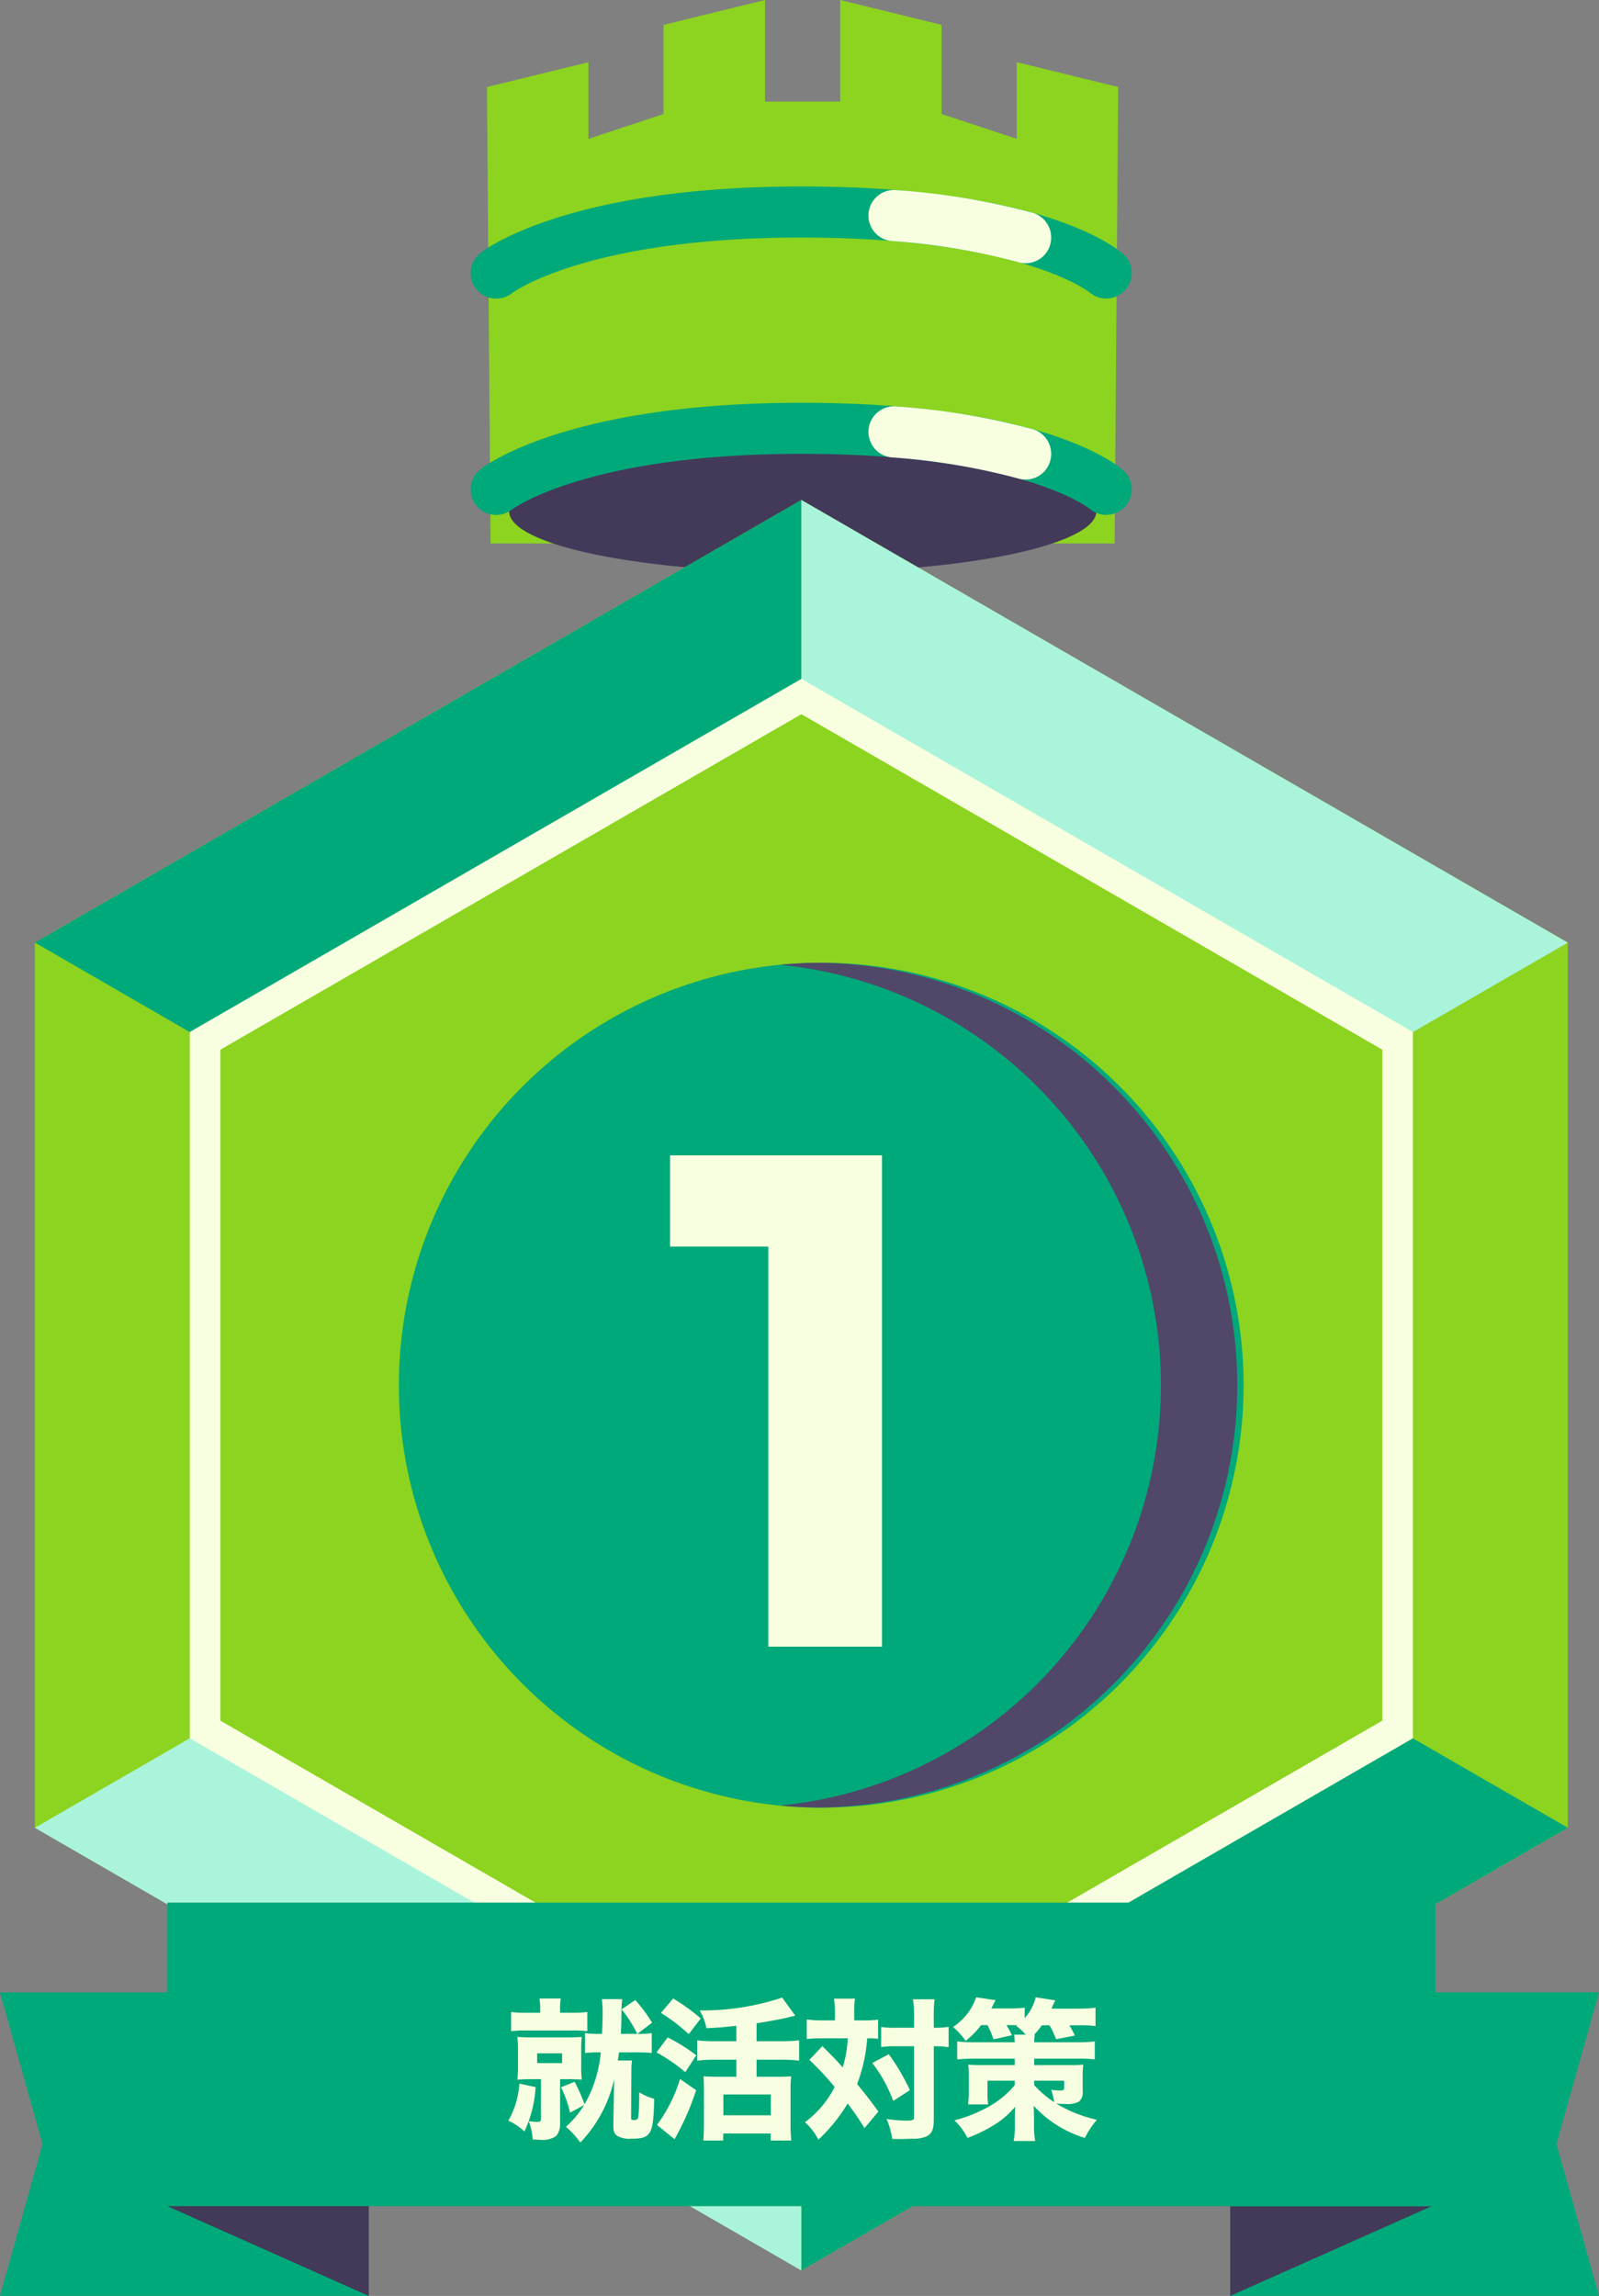 <svg xmlns="http://www.w3.org/2000/svg" xmlns:xlink="http://www.w3.org/1999/xlink" width="104.49" height="150" viewBox="0 0 104.49 150"><rect x="0" y="0" width="104.49" height="150" fill="#808080" stroke="none"/><defs><clipPath id="a"><rect width="104.49" height="150" fill="none"/></clipPath></defs><g transform="translate(-196 -3172)"><g transform="translate(196 3172)"><path d="M66.319,0V6.635H61.409V0l-6.63,1.625V7.447L49.871,9.071V4.061L43.24,5.686l.233,29.822H84.255l.232-29.822-6.63-1.625v5.01L72.948,7.447V1.625Z" transform="translate(-11.417)" fill="#8cd41f"/><g transform="translate(0 0)"><g clip-path="url(#a)"><path d="M81.9,42.478c0,2.2-8.589,3.985-19.185,3.985S43.527,44.68,43.527,42.478s8.589-3.985,19.185-3.985S81.9,40.277,81.9,42.478" transform="translate(-10.257 -9.071)" fill="#433959"/><path d="M81.775,23.262a1.659,1.659,0,0,1-1.082-.4c-.118-.094-4.653-3.587-18.844-3.587-13.99,0-18.85,3.593-18.9,3.63a1.668,1.668,0,0,1-2.074-2.613c.221-.177,5.594-4.353,20.972-4.353,15.564,0,20.514,3.949,21.027,4.4a1.668,1.668,0,0,1-1.1,2.922" transform="translate(-9.487 -3.756)" fill="#00a979"/><path d="M75.809,19.577a43.468,43.468,0,0,1,8.252,1.383,1.67,1.67,0,0,0,2.131-1.605v-.018a1.678,1.678,0,0,0-1.232-1.613,46.748,46.748,0,0,0-8.883-1.477,1.671,1.671,0,1,0-.268,3.331" transform="translate(-17.501 -3.827)" fill="#f8ffe1"/><path d="M81.775,41.753a1.663,1.663,0,0,1-1.082-.4c-.118-.094-4.653-3.587-18.844-3.587-13.99,0-18.85,3.593-18.9,3.63a1.668,1.668,0,0,1-2.074-2.613c.221-.177,5.594-4.353,20.972-4.353,15.564,0,20.514,3.949,21.027,4.4a1.668,1.668,0,0,1-1.1,2.922" transform="translate(-9.487 -8.114)" fill="#00a979"/><path d="M75.809,38.069a43.468,43.468,0,0,1,8.252,1.383,1.67,1.67,0,0,0,2.131-1.605v-.018a1.678,1.678,0,0,0-1.232-1.613,46.747,46.747,0,0,0-8.883-1.477,1.671,1.671,0,1,0-.268,3.331" transform="translate(-17.501 -8.185)" fill="#f8ffe1"/><path d="M105.177,190.129h24.1l-2.781-9.917,2.781-9.917h-24.1Z" transform="translate(-24.785 -40.13)" fill="#00a979"/><path d="M105.177,188.573h13.161l-13.161,5.863Z" transform="translate(-24.785 -44.436)" fill="#433959"/><path d="M99.307,128.255V76.843L54.782,51.136,10.257,76.843v51.413l44.524,25.707Z" transform="translate(-2.417 -12.05)" fill="#8cd41f"/><path d="M53.068,158.4,2.982,129.487V71.653L53.068,42.736l50.086,28.917v57.834ZM14.1,123.066l38.964,22.5,38.964-22.5V78.074l-38.964-22.5L14.1,78.074Z" transform="translate(-0.703 -10.071)" fill="#8cd41f"/><path d="M53.067,42.735V55.577L14.1,78.074,2.981,71.652Z" transform="translate(-0.703 -10.07)" fill="#00a979"/><path d="M118.595,154.251l-11.122-6.421-38.964,22.5v12.842Z" transform="translate(-16.144 -34.836)" fill="#00a979"/><path d="M34.1,109.891a27.6,27.6,0,1,1,27.6,27.6,27.6,27.6,0,0,1-27.6-27.6" transform="translate(-8.035 -19.392)" fill="#00a979"/><path d="M69.377,82.294c-.9,0-1.795.047-2.675.131a27.6,27.6,0,0,1,0,54.931c.881.085,1.773.131,2.675.131a27.6,27.6,0,0,0,0-55.194" transform="translate(-15.718 -19.392)" fill="#514769"/><path d="M2.981,154.251,14.1,147.83l38.964,22.5v12.842Z" transform="translate(-0.703 -34.836)" fill="#aaf4db"/><path d="M68.509,42.735V55.577l38.964,22.5,11.121-6.421Z" transform="translate(-16.144 -10.07)" fill="#aaf4db"/><path d="M56.5,150.675,16.532,127.6V81.455L56.5,58.382,96.46,81.455V127.6ZM18.532,126.447,56.5,148.365,94.46,126.447V82.61L56.5,60.691,18.532,82.61Z" transform="translate(-4.131 -14.03)" fill="#f8ffe1"/><path d="M24.1,190.129H0l2.78-9.917L0,170.3H24.1Z" transform="translate(0 -40.13)" fill="#00a979"/><rect width="82.857" height="19.833" transform="translate(10.936 124.303)" fill="#00a979"/><path d="M27.469,188.573H14.308l13.161,5.863Z" transform="translate(-3.372 -44.436)" fill="#433959"/><path d="M71.136,98.754v32.1H63.707v-26.14H57.286V98.754Z" transform="translate(-13.499 -23.271)" fill="#f8ffe1"/></g></g></g><path d="M7.57-6.12c.03-.52.04-.86.04-1.32a7.28,7.28,0,0,1,.05-.95H6.33a7.333,7.333,0,0,1,.05.9c0,.29-.01.7-.04,1.37H6.18a5.549,5.549,0,0,1-.95-.05v1.3a7.691,7.691,0,0,1,.94-.04h.09A8.346,8.346,0,0,1,5.2-1.52a11.774,11.774,0,0,0-.65-1.47l-.89.36A7.085,7.085,0,0,1,4.25-.97l.92-.5A6.226,6.226,0,0,1,3.98-.05,5.463,5.463,0,0,1,4.92.98,8.666,8.666,0,0,0,7.13-3.14L7.08-.09c0,.34.07.52.27.64a1.571,1.571,0,0,0,.91.18C9.55.73,9.7.46,9.75-1.88a3.29,3.29,0,0,1-.98-.43v.23c0,.5-.02,1.09-.05,1.31s-.08.28-.28.28c-.17,0-.21-.03-.2-.16V-.68l.02-2.95a4.937,4.937,0,0,1,.04-.75H7.37c.04-.24.05-.29.08-.53H8.59a8.606,8.606,0,0,1,1,.04v-1.3a5.274,5.274,0,0,1-.94.05l.96-.73a9.173,9.173,0,0,0-1.1-1.48l-.89.61a8.218,8.218,0,0,1,1.02,1.6ZM2.3-7.5H1.36A5.832,5.832,0,0,1,.4-7.55v1.26a6.439,6.439,0,0,1,.97-.05H4.41a8.359,8.359,0,0,1,.97.04V-7.55a6.123,6.123,0,0,1-.97.05H3.6v-.19a3.309,3.309,0,0,1,.05-.74H2.25a3.754,3.754,0,0,1,.05.76Zm.05,4.34V-.58c0,.17-.05.21-.24.21a3.87,3.87,0,0,1-.56-.05A7.809,7.809,0,0,0,2-2.64L.94-2.87A5.659,5.659,0,0,1,.22-.45,3.971,3.971,0,0,1,1.27.26c.14-.32.18-.43.28-.68A4.306,4.306,0,0,1,1.81.78c.25.01.4.02.46.02A1.6,1.6,0,0,0,3.34.56,1.22,1.22,0,0,0,3.6-.28V-3.16h.49c.38,0,.65.01.93.03a6.977,6.977,0,0,1-.04-.9V-5.05a6.464,6.464,0,0,1,.04-.87c-.26.02-.56.03-.96.03H1.79c-.4,0-.71-.01-.98-.03a7.742,7.742,0,0,1,.04.89v.99a8.116,8.116,0,0,1-.04.91c.28-.02.58-.03.97-.03ZM2.1-4.85H3.73v.64H2.1Zm13.02.42v1.11H13.79c-.37,0-.58-.01-.82-.03.02.25.03.54.03.85V-.21c0,.35-.02.79-.04,1.06h1.3V.39h3.1V.85h1.35A10.111,10.111,0,0,1,18.66-.2V-2.46a7.742,7.742,0,0,1,.04-.89,7.863,7.863,0,0,1-.81.03H16.44V-4.43h1.63a8.641,8.641,0,0,1,1.15.06V-5.7a8.745,8.745,0,0,1-1.15.06H16.44V-6.81c.57-.09,1.65-.28,1.99-.37s.35-.08.54-.13l-.86-1.18a16.577,16.577,0,0,1-5.39.84,3.508,3.508,0,0,1,.44,1.16c.84-.04,1.16-.07,1.96-.16v1.01H13.7a8.9,8.9,0,0,1-1.14-.06v1.33a9.758,9.758,0,0,1,1.15-.06Zm-.85,2.27h3.1V-.8h-3.1ZM10.19-7.49A11.791,11.791,0,0,1,12.01-6.1l.78-1.03a12.67,12.67,0,0,0-1.8-1.3ZM9.9-4.91a11.236,11.236,0,0,1,1.88,1.29l.72-1.1a11.707,11.707,0,0,0-1.87-1.17Zm1.54,1.74a9.926,9.926,0,0,1-1.51,3l1.15.93a17.126,17.126,0,0,0,1.41-3.2ZM21.56-7h-.82a7.673,7.673,0,0,1-1.02-.06v1.28a6.993,6.993,0,0,1,.95-.05H22.4a7.929,7.929,0,0,1-.33,1.9c-.41-.46-.41-.46-1.33-1.39l-.85.9a18.113,18.113,0,0,1,1.65,1.77A6.428,6.428,0,0,1,19.6-.35,4.035,4.035,0,0,1,20.48.79a10.82,10.82,0,0,0,1.91-2.36A15.786,15.786,0,0,1,23.49.04l.91-1.08c-.57-.79-.88-1.18-1.39-1.8a10.572,10.572,0,0,0,.66-2.99,6.491,6.491,0,0,1,.71.03V-7.05A6.92,6.92,0,0,1,23.4-7h-.58v-.51a5.749,5.749,0,0,1,.05-.91H21.5a5.754,5.754,0,0,1,.06.91Zm5.17,1.69V-.68c0,.2-.08.23-.56.23a10.457,10.457,0,0,1-1.24-.11A4.633,4.633,0,0,1,25.3.74c.28.01.41.01.58.01s.39-.01.74-.02a2.147,2.147,0,0,0,.95-.16c.34-.2.45-.45.45-1.12V-5.31h.07a5.356,5.356,0,0,1,.67.03,1.111,1.111,0,0,0,.23.02V-6.58a5.414,5.414,0,0,1-.91.06h-.06v-.63a9.956,9.956,0,0,1,.05-1.23H26.66a7.322,7.322,0,0,1,.07,1.23v.63h-1.2a6,6,0,0,1-.95-.05v1.31a5.933,5.933,0,0,1,.94-.05ZM24-4.22a9.416,9.416,0,0,1,1.37,2.48l1.09-.7a13.693,13.693,0,0,0-1.38-2.35Zm7.53-2.47a5.923,5.923,0,0,1,.39.93l1.2-.27a5.193,5.193,0,0,0-.35-.66h.69l-.05.05a4.28,4.28,0,0,1,.62.57h-.76c.02.17.03.27.04.5H30.65a8.547,8.547,0,0,1-1.1-.06v1.18c.34-.03.68-.05,1.1-.05h2.66v.42h-2.2c-.34,0-.61-.01-.84-.03a6.566,6.566,0,0,1,.04.78v.91a7.513,7.513,0,0,1-.05.91h1.31a5.085,5.085,0,0,1-.04-.76v-.79h1.78v.29A6.118,6.118,0,0,1,31.4-1.25a9.41,9.41,0,0,1-2.03.78A4.084,4.084,0,0,1,30.22.68,9.9,9.9,0,0,0,31.8-.07a5.785,5.785,0,0,0,1.54-1.29c-.01.25-.02.46-.02.63v.58A5.253,5.253,0,0,1,33.24.88h1.41a5.125,5.125,0,0,1-.08-1.03v-.6c0-.16-.01-.37-.02-.67A7.552,7.552,0,0,0,37.89.68a6.113,6.113,0,0,1,.79-1.19,8.733,8.733,0,0,1-2.66-1.06,5.078,5.078,0,0,0,.6.03,1.752,1.752,0,0,0,.85-.13.733.733,0,0,0,.28-.68v-.94a6.111,6.111,0,0,1,.04-.82,9.083,9.083,0,0,1-.93.03H34.58V-4.5h2.86a8.012,8.012,0,0,1,1.1.05V-5.63a7.824,7.824,0,0,1-1.1.06H34.58a4.809,4.809,0,0,1,.04-.5h-.04a4.813,4.813,0,0,0,.5-.61h.5a5.3,5.3,0,0,1,.43.91l1.23-.24a6.451,6.451,0,0,0-.36-.67h.67a7.5,7.5,0,0,1,1.04.05v-1.2a8.606,8.606,0,0,1-1.11.06H35.71c.12-.27.12-.27.25-.54l-1.28-.2a3.161,3.161,0,0,1-.72,1.36v-.68a9.349,9.349,0,0,1-.97.05H31.78c.21-.41.21-.41.28-.54l-1.27-.19a3.815,3.815,0,0,1-1.51,1.94,4.693,4.693,0,0,1,.82.91,5.454,5.454,0,0,0,1.01-1.03Zm3.05,3.63h1.96v.47c0,.14-.06.17-.3.17a4.134,4.134,0,0,1-.55-.05,3.59,3.59,0,0,1,.19.81,7.247,7.247,0,0,1-1.3-1.11Z" transform="translate(229 3311)" fill="#f8fee1"/></g></svg>